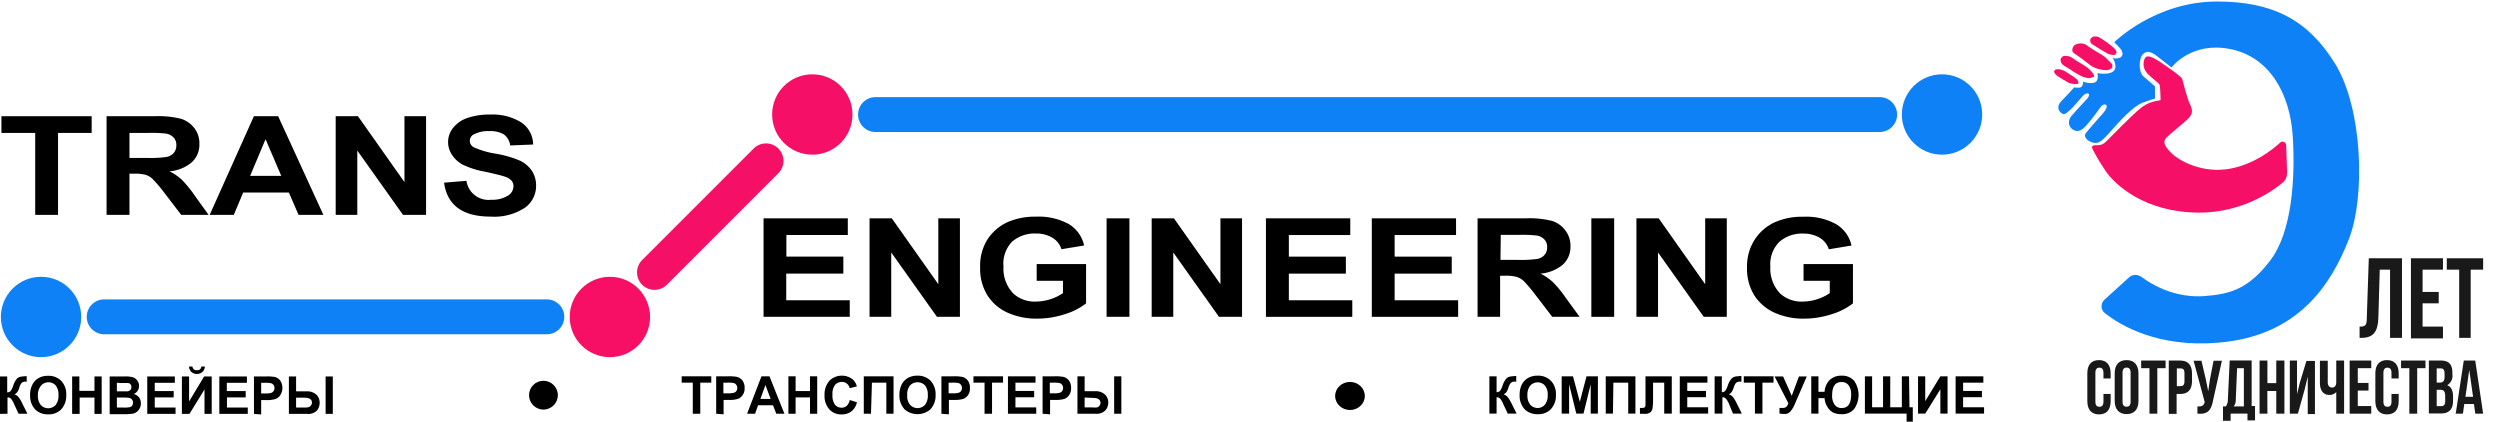 <?xml version="1.0" encoding="UTF-8" standalone="no"?>
<svg
   viewBox="0 0 347.19 58.57"
   version="1.1"
   id="svg1208"
   sodipodi:docname="logo.svg"
   inkscape:version="1.3.2 (091e20e, 2023-11-25, custom)"
   xmlns:inkscape="http://www.inkscape.org/namespaces/inkscape"
   xmlns:sodipodi="http://sodipodi.sourceforge.net/DTD/sodipodi-0.dtd"
   xmlns="http://www.w3.org/2000/svg"
   xmlns:svg="http://www.w3.org/2000/svg">
  <sodipodi:namedview
     id="namedview1210"
     pagecolor="#ffffff"
     bordercolor="#000000"
     borderopacity="0.25"
     inkscape:showpageshadow="2"
     inkscape:pageopacity="0.0"
     inkscape:pagecheckerboard="0"
     inkscape:deskcolor="#d1d1d1"
     showgrid="false"
     inkscape:zoom="2.3056539"
     inkscape:cx="122.30804"
     inkscape:cy="30.577009"
     inkscape:window-width="1920"
     inkscape:window-height="1111"
     inkscape:window-x="-9"
     inkscape:window-y="-9"
     inkscape:window-maximized="1"
     inkscape:current-layer="g106" />
  <defs
     id="defs4">
    <style
       id="style2">.cls-1{isolation:isolate;}.cls-2{fill:#0f81f6;}.cls-3{fill:#f60f65;fill-opacity:1;}.cls-4,.cls-5{fill:#f60f66;}.cls-5{stroke:#f60f66;}.cls-5,.cls-6,.cls-7{stroke-linecap:round;}.cls-5,.cls-7{stroke-width:4.85px;}.cls-6,.cls-7{stroke:#0f81f6;stroke-linejoin:round;}.cls-6{stroke-width:4.85px;}.cls-8{fill:#191919;}.cls-9{fill:#f20c18;}.cls-10,.cls-11,.cls-9{fill-rule:evenodd;}.cls-10{fill:#181714;opacity:0.2;}.cls-11,.cls-45{fill:#fff;}.cls-12{fill:#ff3948;}.cls-13{fill:#dd1d35;opacity:0.6;}.cls-14{fill:#333;}.cls-15{fill:#4d4d4d;}.cls-16{fill:#1a1a1a;}.cls-17,.cls-18{fill:#f97585;}.cls-17,.cls-21,.cls-25,.cls-29,.cls-33,.cls-39,.cls-40,.cls-42,.cls-44,.cls-46,.cls-49,.cls-54{opacity:0.5;}.cls-19{fill:#ffb24d;}.cls-20{fill:#e59b42;}.cls-21,.cls-22{fill:#ffc278;}.cls-23{fill:#c44dc4;}.cls-24{fill:#aa3ead;}.cls-25,.cls-26{fill:#e37ce8;}.cls-27{fill:#8bc53f;}.cls-28{fill:#83b533;}.cls-29,.cls-30{fill:#b5dd76;}.cls-31{fill:#3db7e2;}.cls-32{fill:#2ca5c6;}.cls-33,.cls-34{fill:#6bdbf9;}.cls-35,.cls-36,.cls-37{fill:#461611;}.cls-36,.cls-41,.cls-42,.cls-44,.cls-49,.cls-50,.cls-55{mix-blend-mode:screen;}.cls-37,.cls-51{opacity:0.4;}.cls-37,.cls-39,.cls-43,.cls-51,.cls-54{mix-blend-mode:multiply;}.cls-38,.cls-39,.cls-41,.cls-42{fill:#6b9e29;}.cls-43{opacity:0.3;}.cls-46{fill:#f0b7b0;}.cls-47,.cls-51{fill:#006613;}.cls-48,.cls-49,.cls-54,.cls-55{fill:#ffac00;}.cls-50{opacity:0.9;}.cls-52{fill:#d70b11;}.cls-53{fill:#009cbe;}</style>
  </defs>
  <g
     class="cls-1"
     id="g1206">
    <g
       id="svg48">
      <circle
         id="circle2"
         class="cls-2"
         cx="5.7"
         cy="44.02"
         r="5.58" />
      <circle
         id="circle4"
         class="cls-3"
         cx="84.7"
         cy="44.02"
         r="5.58" />
      <circle
         id="circle6"
         class="cls-4"
         cx="112.81"
         cy="15.9"
         r="5.58" />
      <circle
         id="circle6-9"
         class="cls-2"
         cx="269.7"
         cy="15.9"
         r="5.58" />
      <path
         id="path12"
         class="cls-5"
         d="M106.26,22.34,90.77,37.83"
         transform="translate(0.12)" />
      <g
         id="text16"
         class="cls-1">
        <g
           class="cls-1"
           id="g21">
          <path
             d="M4.77,29.84V18.46H.08V16.14H12.61v2.32H7.94V29.84Z"
             transform="translate(0.12)"
             id="path11" />
          <path
             d="M14.68,29.84V16.14h6.7a12.73,12.73,0,0,1,3.68.37,3.75,3.75,0,0,1,1.81,1.28,3.43,3.43,0,0,1,.7,2.18,3.33,3.33,0,0,1-1.08,2.59,5.44,5.44,0,0,1-3.07,1.23,7.45,7.45,0,0,1,1.69,1.15,16.52,16.52,0,0,1,1.82,2.23l1.92,2.67h-3.8l-2.3-3a20.26,20.26,0,0,0-1.69-2,2.53,2.53,0,0,0-.95-.56,5.57,5.57,0,0,0-1.6-.16h-.65v5.72Zm3.18-7.91h2.36A16.68,16.68,0,0,0,23,21.8a1.78,1.78,0,0,0,1-.55,1.6,1.6,0,0,0,.37-1.09,1.49,1.49,0,0,0-.37-1.05,1.92,1.92,0,0,0-1-.55,17.57,17.57,0,0,0-2.58-.1H17.86Z"
             transform="translate(0.12)"
             id="path13" />
          <path
             d="M44.79,29.84H41.34L40,26.74H33.65l-1.3,3.1H29l6.14-13.7h3.37Zm-5.85-5.42-2.18-5.09-2.14,5.09Z"
             transform="translate(0.12)"
             id="path15" />
          <path
             d="M46.5,29.84V16.14h3.09l6.46,9.15V16.14h3v13.7h-3.2l-6.35-8.93v8.93Z"
             transform="translate(0.12)"
             id="path17" />
          <path
             d="M61.55,25.37l3.11-.26a3.09,3.09,0,0,0,3.44,2.63,4.12,4.12,0,0,0,2.27-.54,1.56,1.56,0,0,0,.82-1.33,1.14,1.14,0,0,0-.28-.79,2.14,2.14,0,0,0-.88-.54c-.4-.14-1.35-.38-2.86-.71a11.84,11.84,0,0,1-3-.95,4.08,4.08,0,0,1-1.5-1.35,3.21,3.21,0,0,1-.56-1.8,3.12,3.12,0,0,1,.72-2,4.33,4.33,0,0,1,2-1.36,9.32,9.32,0,0,1,3.11-.46A7.55,7.55,0,0,1,72.27,17a3.73,3.73,0,0,1,1.65,3.07l-3.19.13a2.23,2.23,0,0,0-.9-1.55,3.72,3.72,0,0,0-2-.44,4.08,4.08,0,0,0-2,.39,1,1,0,0,0-.06,1.89,11.44,11.44,0,0,0,2.89.84,15,15,0,0,1,3.47,1,4.21,4.21,0,0,1,1.63,1.41,3.75,3.75,0,0,1,.57,2.1,3.71,3.71,0,0,1-1.54,3A7.78,7.78,0,0,1,68,30.08Q62.21,30.08,61.55,25.37Z"
             transform="translate(0.12)"
             id="path19" />
        </g>
      </g>
      <g
         id="text20"
         class="cls-1">
        <g
           class="cls-1"
           id="g46">
          <path
             d="M105.92,44V30.32h11.7v2.32h-8.53v3H117V38h-7.93V41.7h8.82V44Z"
             transform="translate(0.12)"
             id="path24" />
          <path
             d="M120.64,44V30.32h3.09l6.46,9.15V30.32h3V44H130l-6.35-8.94V44Z"
             transform="translate(0.12)"
             id="path26" />
          <path
             d="M143.85,39V36.67h6.86v5.46a8.93,8.93,0,0,1-2.94,1.5,12.36,12.36,0,0,1-3.82.62,9.74,9.74,0,0,1-4.12-.82A6.44,6.44,0,0,1,137,41a7,7,0,0,1-1-3.84A6.84,6.84,0,0,1,137,33.28a6.6,6.6,0,0,1,2.74-2.4,9.42,9.42,0,0,1,4-.79,8.75,8.75,0,0,1,4.52,1,4.64,4.64,0,0,1,2.18,3l-3.15.52a2.84,2.84,0,0,0-1.3-1.62,4.37,4.37,0,0,0-2.25-.56,4.77,4.77,0,0,0-3.3,1.13A4.36,4.36,0,0,0,139.24,37a5,5,0,0,0,1.37,3.77,4.4,4.4,0,0,0,3.16,1.11,6.81,6.81,0,0,0,1.94-.31,6.9,6.9,0,0,0,1.79-.86V39Z"
             transform="translate(0.12)"
             id="path28" />
          <path
             d="M153.56,44V30.32h3.17V44Z"
             transform="translate(0.12)"
             id="path30" />
          <path
             d="M159.82,44V30.32h3.09l6.46,9.15V30.32h3V44h-3.2l-6.35-8.94V44Z"
             transform="translate(0.12)"
             id="path32" />
          <path
             d="M175.69,44V30.32H187.4v2.32h-8.53v3h7.92V38h-7.92V41.7h8.81V44Z"
             transform="translate(0.12)"
             id="path34" />
          <path
             d="M190.39,44V30.32h11.7v2.32h-8.53v3h7.93V38h-7.93V41.7h8.82V44Z"
             transform="translate(0.12)"
             id="path36" />
          <path
             d="M205.08,44V30.32h6.71a12.7,12.7,0,0,1,3.67.37A3.71,3.71,0,0,1,217.27,32a3.46,3.46,0,0,1,.71,2.18,3.34,3.34,0,0,1-1.08,2.59A5.57,5.57,0,0,1,213.82,38a7.23,7.23,0,0,1,1.69,1.15,15.1,15.1,0,0,1,1.83,2.23L219.25,44h-3.8l-2.3-3a20.64,20.64,0,0,0-1.69-2,2.59,2.59,0,0,0-1-.56,6.06,6.06,0,0,0-1.6-.15h-.65V44Zm3.18-7.91h2.36a16.68,16.68,0,0,0,2.75-.13,1.77,1.77,0,0,0,1-.55,1.55,1.55,0,0,0,.37-1.09,1.45,1.45,0,0,0-.37-1.05,1.88,1.88,0,0,0-1-.55,17.38,17.38,0,0,0-2.58-.1h-2.49Z"
             transform="translate(0.12)"
             id="path38" />
          <path
             d="M220.88,44V30.32h3.17V44Z"
             transform="translate(0.12)"
             id="path40" />
          <path
             d="M227.14,44V30.32h3.09l6.46,9.15V30.32h3V44h-3.2l-6.35-8.94V44Z"
             transform="translate(0.12)"
             id="path42" />
          <path
             d="M250.35,39V36.67h6.86v5.46a8.93,8.93,0,0,1-2.94,1.5,12.36,12.36,0,0,1-3.82.62,9.71,9.71,0,0,1-4.12-.82A6.52,6.52,0,0,1,243.5,41a7,7,0,0,1-1-3.84,6.84,6.84,0,0,1,1.06-3.87,6.6,6.6,0,0,1,2.74-2.4,9.38,9.38,0,0,1,4-.79,8.7,8.7,0,0,1,4.52,1,4.62,4.62,0,0,1,2.19,3l-3.15.52a2.88,2.88,0,0,0-1.3-1.62,4.38,4.38,0,0,0-2.26-.56A4.76,4.76,0,0,0,247,33.58,4.36,4.36,0,0,0,245.74,37a5,5,0,0,0,1.37,3.77,4.38,4.38,0,0,0,3.16,1.11,6.69,6.69,0,0,0,1.93-.31,6.6,6.6,0,0,0,1.79-.86V39Z"
             transform="translate(0.12)"
             id="path44" />
        </g>
      </g>
      <g
         id="text24"
         class="cls-1">
        <g
           class="cls-1"
           id="g67">
          <path
             d="M-.12,57.48v-5.2h1v2.21a.68.68,0,0,0,.49-.19,3.27,3.27,0,0,0,.35-.76,2.94,2.94,0,0,1,.45-.88,1,1,0,0,1,.51-.33,6,6,0,0,1,.91-.09V53H3.49a.81.81,0,0,0-.6.17,1.83,1.83,0,0,0-.32.65,2.47,2.47,0,0,1-.29.64,1.27,1.27,0,0,1-.38.32,1.1,1.1,0,0,1,.56.38,4.29,4.29,0,0,1,.52.88l.71,1.42H2.46l-.62-1.34a3,3,0,0,0-.41-.72.61.61,0,0,0-.51-.21v2.27Z"
             transform="translate(0.12)"
             id="path49" />
          <path
             d="M4.06,54.91a3,3,0,0,1,.34-1.53,2.14,2.14,0,0,1,.87-.89,2.63,2.63,0,0,1,1.3-.3,2.44,2.44,0,0,1,1.81.7,2.68,2.68,0,0,1,.7,2,2.76,2.76,0,0,1-.74,2,2.39,2.39,0,0,1-1.76.65,2.47,2.47,0,0,1-1.78-.64A2.74,2.74,0,0,1,4.06,54.91Zm1.08,0a2,2,0,0,0,.41,1.34,1.4,1.4,0,0,0,2.05,0A2,2,0,0,0,8,54.86a2,2,0,0,0-.39-1.34,1.32,1.32,0,0,0-1-.43,1.34,1.34,0,0,0-1,.43A2,2,0,0,0,5.14,54.88Z"
             transform="translate(0.12)"
             id="path51" />
          <path
             d="M9.9,57.48v-5.2h1v2H13v-2h1v5.2H13V55.21H10.94v2.27Z"
             transform="translate(0.12)"
             id="path53" />
          <path
             d="M15.11,52.28h2.07a3.65,3.65,0,0,1,1.19.13,1.15,1.15,0,0,1,.58.45,1.18,1.18,0,0,1,.24.73,1.23,1.23,0,0,1-.2.68,1.28,1.28,0,0,1-.53.45,1.35,1.35,0,0,1,.72.46,1.25,1.25,0,0,1,.26.79,1.44,1.44,0,0,1-.33,1,1.36,1.36,0,0,1-.78.48,8.62,8.62,0,0,1-1.46.07H15.11Zm1,.87v1.2h.69c.41,0,.67,0,.76,0a.69.69,0,0,0,.42-.19.54.54,0,0,0,.15-.41.57.57,0,0,0-.12-.37.47.47,0,0,0-.3-.18,9,9,0,0,0-1,0Zm0,2.06V56.6h1a3.39,3.39,0,0,0,.82-.06.52.52,0,0,0,.3-.21.66.66,0,0,0,.12-.41.64.64,0,0,0-.13-.42.68.68,0,0,0-.35-.23,4.09,4.09,0,0,0-.89-.06Z"
             transform="translate(0.12)"
             id="path55" />
          <path
             d="M20.33,57.48v-5.2h3.83v.88H21.37v1.15H24v.88H21.37V56.6h2.89v.88Z"
             transform="translate(0.12)"
             id="path57" />
          <path
             d="M25.14,57.48v-5.2h1v3.47l2.09-3.47h1.05v5.2h-1V54.09l-2.09,3.39Zm2.7-6.58h.49a1.05,1.05,0,0,1-.35.76,1.08,1.08,0,0,1-.75.27,1.12,1.12,0,0,1-.76-.27,1.08,1.08,0,0,1-.34-.76h.48a.54.54,0,0,0,.62.51A.53.53,0,0,0,27.84,50.9Z"
             transform="translate(0.12)"
             id="path59" />
          <path
             d="M30.34,57.48v-5.2h3.83v.88H31.38v1.15H34v.88h-2.6V56.6h2.89v.88Z"
             transform="translate(0.12)"
             id="path61" />
          <path
             d="M35.15,57.48v-5.2h1.68a6.24,6.24,0,0,1,1.22.07,1.38,1.38,0,0,1,.76.52,1.86,1.86,0,0,1,0,2,1.36,1.36,0,0,1-.64.53,3.78,3.78,0,0,1-1.33.16h-.69v2Zm1-4.32v1.48h.58a2.78,2.78,0,0,0,.79-.07A.69.69,0,0,0,38,53.9a.7.7,0,0,0-.14-.44.67.67,0,0,0-.34-.24,3.82,3.82,0,0,0-.86-.06Z"
             transform="translate(0.12)"
             id="path63" />
          <path
             d="M40,57.48v-5.2h1v2.07h1.48a1.84,1.84,0,0,1,1.31.44,1.47,1.47,0,0,1,.48,1.15A1.64,1.64,0,0,1,43.91,57a1.7,1.7,0,0,1-1.39.48Zm1-2.25V56.6h1.1a2.92,2.92,0,0,0,.62-.05.61.61,0,0,0,.33-.22.63.63,0,0,0,.15-.41c0-.46-.35-.69-1.06-.69Zm4.1,2.25v-5.2h1v5.2Z"
             transform="translate(0.12)"
             id="path65" />
        </g>
      </g>
      <g
         id="text28"
         class="cls-1">
        <g
           class="cls-1"
           id="g96">
          <path
             d="M206.72,57.44V52.26h1v2.21a.72.72,0,0,0,.49-.2,2.73,2.73,0,0,0,.35-.76,3,3,0,0,1,.46-.87,1,1,0,0,1,.51-.33,5.89,5.89,0,0,1,.92-.09V53h-.15a.81.81,0,0,0-.6.17,1.81,1.81,0,0,0-.33.65,2.43,2.43,0,0,1-.28.63,1.33,1.33,0,0,1-.39.32,1.18,1.18,0,0,1,.57.38,4.65,4.65,0,0,1,.52.87l.71,1.42h-1.23l-.63-1.34a3.15,3.15,0,0,0-.4-.71.68.68,0,0,0-.52-.22v2.27Z"
             transform="translate(0.12)"
             id="path70" />
          <path
             d="M210.92,54.88a3.11,3.11,0,0,1,.33-1.52,2.22,2.22,0,0,1,.88-.89,2.64,2.64,0,0,1,1.31-.3,2.46,2.46,0,0,1,1.81.7,2.65,2.65,0,0,1,.71,2,2.7,2.7,0,0,1-.75,2,2.39,2.39,0,0,1-1.77.65,2.47,2.47,0,0,1-1.78-.64A2.72,2.72,0,0,1,210.92,54.88Zm1.08,0a2,2,0,0,0,.41,1.34,1.38,1.38,0,0,0,1,.44,1.31,1.31,0,0,0,1-.44,2,2,0,0,0,.41-1.36,1.92,1.92,0,0,0-.4-1.33,1.34,1.34,0,0,0-1-.43,1.36,1.36,0,0,0-1,.43A1.93,1.93,0,0,0,212,54.85Z"
             transform="translate(0.12)"
             id="path72" />
          <path
             d="M216.76,57.44V52.26h1.57l.95,3.54.93-3.54h1.58v5.18h-1V53.36l-1,4.08h-1l-1-4.08v4.08Z"
             transform="translate(0.12)"
             id="path74" />
          <path
             d="M223.88,57.44h-1V52.26H227v5.18h-1v-4.3h-2.06Z"
             transform="translate(0.12)"
             id="path76" />
          <path
             d="M231,57.44v-4.3h-1.55v2.21a9.84,9.84,0,0,1-.06,1.28,1,1,0,0,1-.31.63,1.2,1.2,0,0,1-.79.21l-.66,0v-.82h.23a.74.74,0,0,0,.44-.09c.07-.06.1-.21.1-.44V52.26h3.65v5.18Z"
             transform="translate(0.12)"
             id="path78" />
          <path
             d="M233.16,57.44V52.26H237v.88h-2.8v1.15h2.6v.87h-2.6v1.4h2.9v.88Z"
             transform="translate(0.12)"
             id="path80" />
          <path
             d="M238,57.44V52.26h1v2.21a.69.69,0,0,0,.48-.2,3,3,0,0,0,.36-.76,2.76,2.76,0,0,1,.46-.87,1,1,0,0,1,.5-.33,6.19,6.19,0,0,1,.92-.09V53h-.14a.85.85,0,0,0-.61.17,2,2,0,0,0-.32.65,2.36,2.36,0,0,1-.29.63,1.27,1.27,0,0,1-.38.32,1.18,1.18,0,0,1,.57.38,4.65,4.65,0,0,1,.52.87l.71,1.42h-1.23L240,56.1a3.09,3.09,0,0,0-.41-.71.64.64,0,0,0-.51-.22v2.27Z"
             transform="translate(0.12)"
             id="path82" />
          <path
             d="M243.6,57.44v-4.3h-1.55v-.88h4.13v.88h-1.54v4.3Z"
             transform="translate(0.12)"
             id="path84" />
          <path
             d="M248.24,56l-1.91-3.72h1.18l1.2,2.69,1-2.69h1.09L249.1,56.2a3.54,3.54,0,0,1-.63,1,1,1,0,0,1-.73.29,4.07,4.07,0,0,1-.73-.06v-.78l.4,0a.81.81,0,0,0,.53-.13A1.32,1.32,0,0,0,248.24,56Z"
             transform="translate(0.12)"
             id="path86" />
          <path
             d="M252.42,55.29v2.15h-1V52.26h1v2.15h.85a2.54,2.54,0,0,1,.73-1.66,2.34,2.34,0,0,1,1.64-.58,2.21,2.21,0,0,1,1.73.71,3.42,3.42,0,0,1,0,3.93,2.18,2.18,0,0,1-1.71.71,2.88,2.88,0,0,1-1.12-.19,2,2,0,0,1-.83-.75,2.55,2.55,0,0,1-.44-1.29Zm3.17-2.23c-.85,0-1.27.62-1.27,1.85a2.06,2.06,0,0,0,.35,1.29,1.11,1.11,0,0,0,1,.46q1.29,0,1.29-1.86a2.09,2.09,0,0,0-.35-1.29A1.15,1.15,0,0,0,255.59,53.06Z"
             transform="translate(0.12)"
             id="path88" />
          <path
             d="M265.06,56.56h.46v2h-.86V57.44h-5.79V52.26h1v4.3h1.52v-4.3h1v4.3H264v-4.3h1Z"
             transform="translate(0.12)"
             id="path90" />
          <path
             d="M266.25,57.44V52.26h1v3.45l2.1-3.45h1v5.18h-1V54.06l-2.1,3.38Z"
             transform="translate(0.12)"
             id="path92" />
          <path
             d="M271.47,57.44V52.26h3.85v.88h-2.81v1.15h2.61v.87h-2.61v1.4h2.91v.88Z"
             transform="translate(0.12)"
             id="path94" />
        </g>
      </g>
      <ellipse
         id="ellipse30"
         cx="187.48"
         cy="54.99"
         rx="2.06"
         ry="1.95" />
      <circle
         id="ellipse32"
         cx="75.47"
         cy="54.88"
         r="2" />
      <g
         id="text36"
         class="cls-1">
        <g
           class="cls-1"
           id="g125">
          <path
             d="M96.09,57.46V53.14H94.55v-.88h4.11v.88H97.13v4.32Z"
             transform="translate(0.12)"
             id="path101" />
          <path
             d="M99.34,57.46v-5.2H101a6,6,0,0,1,1.23.08,1.4,1.4,0,0,1,.76.51,1.62,1.62,0,0,1,.3,1,1.66,1.66,0,0,1-.26,1,1.47,1.47,0,0,1-.65.54,4.06,4.06,0,0,1-1.33.15h-.68v2Zm1-4.32v1.48H101a2.73,2.73,0,0,0,.79-.07.65.65,0,0,0,.35-.24.69.69,0,0,0,.13-.43.7.7,0,0,0-.14-.44.63.63,0,0,0-.34-.24,3.76,3.76,0,0,0-.86-.06Z"
             transform="translate(0.12)"
             id="path103" />
          <path
             d="M108.82,57.46h-1.13l-.46-1.18h-2.07l-.42,1.18h-1.11l2-5.2h1.11ZM106.9,55.4l-.72-1.93-.7,1.93Z"
             transform="translate(0.12)"
             id="path105" />
          <path
             d="M109.37,57.46v-5.2h1v2.05h2V52.26h1v5.2h-1V55.19h-2v2.27Z"
             transform="translate(0.12)"
             id="path107" />
          <path
             d="M117.89,55.55l1,.32a2.26,2.26,0,0,1-.79,1.28,2.2,2.2,0,0,1-1.35.4,2.18,2.18,0,0,1-1.64-.64,2.76,2.76,0,0,1-.72-2,2.87,2.87,0,0,1,.72-2.08,2.47,2.47,0,0,1,3.16-.17,2,2,0,0,1,.61,1l-1,.25a1.09,1.09,0,0,0-1.09-.87,1.23,1.23,0,0,0-.94.41,2.07,2.07,0,0,0-.36,1.36,2.21,2.21,0,0,0,.35,1.4,1.19,1.19,0,0,0,.92.41,1.05,1.05,0,0,0,.71-.26A1.53,1.53,0,0,0,117.89,55.55Z"
             transform="translate(0.12)"
             id="path109" />
          <path
             d="M120.84,57.46h-1v-5.2h4.13v5.2h-1V53.14h-2Z"
             transform="translate(0.12)"
             id="path111" />
          <path
             d="M124.79,54.89a3.15,3.15,0,0,1,.33-1.53,2.22,2.22,0,0,1,.88-.89,2.6,2.6,0,0,1,1.3-.3,2.48,2.48,0,0,1,1.81.7,2.72,2.72,0,0,1,.7,2,2.76,2.76,0,0,1-.74,2,2.75,2.75,0,0,1-3.54,0A2.73,2.73,0,0,1,124.79,54.89Zm1.08,0a1.87,1.87,0,0,0,.41,1.34,1.4,1.4,0,0,0,2.05,0,2,2,0,0,0,.4-1.37,2,2,0,0,0-.39-1.34,1.45,1.45,0,0,0-2.07,0A1.93,1.93,0,0,0,125.87,54.86Z"
             transform="translate(0.12)"
             id="path113" />
          <path
             d="M130.62,57.46v-5.2h1.68a6.09,6.09,0,0,1,1.23.08,1.4,1.4,0,0,1,.76.51,1.68,1.68,0,0,1,.29,1,1.66,1.66,0,0,1-.25,1,1.53,1.53,0,0,1-.65.54,4.1,4.1,0,0,1-1.33.15h-.69v2Zm1-4.32v1.48h.58a2.78,2.78,0,0,0,.79-.07.65.65,0,0,0,.35-.24.75.75,0,0,0,.13-.43.7.7,0,0,0-.14-.44.63.63,0,0,0-.34-.24,3.76,3.76,0,0,0-.86-.06Z"
             transform="translate(0.12)"
             id="path115" />
          <path
             d="M136.61,57.46V53.14h-1.54v-.88h4.11v.88h-1.53v4.32Z"
             transform="translate(0.12)"
             id="path117" />
          <path
             d="M139.86,57.46v-5.2h3.83v.88H140.9v1.15h2.6v.88h-2.6v1.41h2.89v.88Z"
             transform="translate(0.12)"
             id="path119" />
          <path
             d="M144.67,57.46v-5.2h1.68a6,6,0,0,1,1.22.08,1.36,1.36,0,0,1,.76.51,1.62,1.62,0,0,1,.3,1,1.66,1.66,0,0,1-.26,1,1.45,1.45,0,0,1-.64.54,4.17,4.17,0,0,1-1.34.15h-.68v2Zm1-4.32v1.48h.58a2.78,2.78,0,0,0,.79-.07.63.63,0,0,0,.34-.24.69.69,0,0,0,.14-.43.7.7,0,0,0-.14-.44.67.67,0,0,0-.34-.24,3.82,3.82,0,0,0-.86-.06Z"
             transform="translate(0.12)"
             id="path121" />
          <path
             d="M149.51,57.46v-5.2h1v2.07H152a1.89,1.89,0,0,1,1.31.44,1.47,1.47,0,0,1,.48,1.15,1.62,1.62,0,0,1-.39,1.06,1.7,1.7,0,0,1-1.39.48Zm1-2.25v1.37h1.1a2.42,2.42,0,0,0,.62,0,.56.56,0,0,0,.33-.22.63.63,0,0,0,.15-.41c0-.46-.36-.69-1.06-.69Zm4.1,2.25v-5.2h1v5.2Z"
             transform="translate(0.12)"
             id="path123" />
        </g>
      </g>
      <path
         id="path5653"
         class="cls-6"
         d="M121.47,15.91H260.92"
         transform="translate(0.12)" />
      <path
         id="path5769"
         class="cls-7"
         d="M14.35,44H75.82"
         transform="translate(0.12)" />
      <g
         id="g106">
        <g
           id="g59"
           class="cls-1">
          <path
             id="path130"
             class="cls-8"
             d="M327.57,45.36c.75,0,1-.12,1-1.15l.28-8.34h4.61V46.92H331.8V37.45h-1.43l-.19,6.67c-.06,2-.74,2.8-2.36,2.8h-.25Z"
             transform="translate(0.12)" />
          <path
             id="path132"
             class="cls-8"
             d="M336.32,40.54h2.24v1.59h-2.24v3.23h2.83V47H334.7V35.87h4.45v1.58h-2.83Z"
             transform="translate(0.12)" />
          <path
             id="path134"
             class="cls-8"
             d="M339.68,35.87h5.05v1.58H343v9.47H341.4V37.45h-1.72Z"
             transform="translate(0.12)" />
        </g>
        <g
           id="g89"
           class="cls-1">
          <path
             id="path137"
             class="cls-8"
             d="M293,54.71v1c0,1.19-.56,1.84-1.62,1.84s-1.62-.68-1.62-1.84V51.84c0-1.18.56-1.83,1.62-1.83s1.62.68,1.62,1.83v.72h-1v-.78c0-.53-.22-.72-.56-.72s-.56.19-.56.72v4c0,.53.22.71.56.71s.56-.18.56-.71V54.71Z"
             transform="translate(0.12)" />
          <path
             id="path139"
             class="cls-8"
             d="M293.56,51.84c0-1.18.59-1.83,1.65-1.83s1.65.68,1.65,1.83v3.83c0,1.19-.59,1.84-1.65,1.84s-1.65-.68-1.65-1.84Zm1.09,3.93c0,.53.22.71.56.71s.56-.18.56-.71v-4c0-.53-.22-.72-.56-.72s-.56.19-.56.72Z"
             transform="translate(0.12)" />
          <path
             id="path141"
             class="cls-8"
             d="M297.27,50.07h3.36v1.06h-1.15v6.32h-1.09V51.13h-1.15V50.07Z"
             transform="translate(0.12)" />
          <path
             id="path67"
             class="cls-8"
             d="M304.3,51.9v1c0,1.18-.52,1.81-1.61,1.81h-.53v2.77h-1.09V50.07h1.58C303.78,50.07,304.3,50.72,304.3,51.9Zm-2.11-.77v2.49h.53c.34,0,.53-.16.53-.69V51.84c0-.53-.19-.68-.53-.68h-.53Z"
             transform="translate(0.12)" />
          <path
             id="path69"
             class="cls-8"
             d="M307.23,55.58c-.25,1.34-.68,2-2.18,1.87v-1c.56,0,.87-.06,1-.59v-.06l-1.53-5.7h1.09l.59,2.52.35,1.71.25-1.71.49-2.52h1.16Z"
             transform="translate(0.12)" />
          <path
             id="path71"
             class="cls-8"
             d="M312,58.44v-1h-2.34v1H308.6v-2H309a1.67,1.67,0,0,0,.28-1l.25-5.38h3.05v6.32h.47v2H312Zm-1.62-3c0,.57-.13.81-.31,1h1.43V51.13h-.94Z"
             transform="translate(0.12)" />
          <path
             id="path73"
             class="cls-8"
             d="M314.77,57.45h-1.09V50.07h1.09v3.14H316V50.07h1.13v7.38H316V54.3h-1.24Z"
             transform="translate(0.12)" />
          <path
             id="path75"
             class="cls-8"
             d="M319,57.45h-1.12V50.07h1v4.67l.4-1.62.91-3h1.18v7.38h-1v-5.2l-.43,1.8Z"
             transform="translate(0.12)" />
          <path
             id="path77"
             class="cls-8"
             d="M325.42,50.07v7.38h-1.09v-3a1.27,1.27,0,0,1-.94.4c-.9,0-1.33-.68-1.33-1.68V50.1h1.09v3c0,.5.28.72.62.72s.56-.25.56-.75v-3Z"
             transform="translate(0.12)" />
          <path
             id="path79"
             class="cls-8"
             d="M327.32,53.18h1.49v1.06h-1.49v2.15h1.87v1.06h-3V50.07h3v1.06h-1.87Z"
             transform="translate(0.12)" />
          <path
             id="path81"
             class="cls-8"
             d="M333,54.71v1c0,1.19-.56,1.84-1.62,1.84s-1.62-.68-1.62-1.84V51.84c0-1.18.56-1.83,1.62-1.83s1.62.68,1.62,1.83v.72h-1v-.78c0-.53-.22-.72-.56-.72s-.56.19-.56.72v4c0,.53.22.71.56.71s.56-.18.56-.71V54.71Z"
             transform="translate(0.12)" />
          <path
             id="path83"
             class="cls-8"
             d="M333.36,50.07h3.36v1.06h-1.15v6.32h-1.09V51.13h-1.15V50.07Z"
             transform="translate(0.12)" />
          <path
             id="path85"
             class="cls-8"
             d="M340.46,51.78V52a1.48,1.48,0,0,1-.72,1.49c.6.25.81.81.81,1.59v.59c0,1.16-.56,1.75-1.65,1.75h-1.71V50.07h1.65C340,50.07,340.46,50.63,340.46,51.78Zm-2.18-.65v2h.44c.4,0,.65-.19.65-.78V51.9c0-.52-.15-.74-.56-.74h-.53Zm0,3v2.27h.62c.38,0,.56-.19.56-.72v-.65c0-.69-.21-.9-.71-.9Z"
             transform="translate(0.12)" />
          <path
             id="path87"
             class="cls-8"
             d="M344.73,57.45h-1.09l-.19-1.34h-1.34l-.19,1.34h-1l1.12-7.38h1.59Zm-2.46-2.34h1.06l-.53-3.73Z"
             transform="translate(0.12)" />
        </g>
        <path
           id="path42_2_"
           class="st5"
           d="m 293.787,7.592 c -0.083,0 -0.206,0.041 -0.33,0.041 -0.124,0 -0.289,-0.041 -0.454,-0.082 -0.124,-0.041 -0.289,-0.082 -0.412,-0.165 -0.124,-0.082 -0.247,-0.165 -0.412,-0.247 -0.165,-0.082 -0.33,-0.206 -0.495,-0.289 -0.371,-0.247 -0.742,-0.454 -1.113,-0.701 -0.124,-0.082 -0.206,-0.165 -0.247,-0.247 -0.041,-0.124 -0.041,-0.247 -0.041,-0.371 0,-0.124 0.083,-0.206 0.165,-0.289 0.083,-0.082 0.206,-0.165 0.33,-0.165 0.165,-0.041 0.33,0 0.454,0 0.165,0.041 0.289,0.082 0.66,0.33 0.454,0.289 0.907,0.619 1.32,0.948 0.371,0.289 0.454,0.412 0.536,0.495 0.083,0.124 0.124,0.206 0.165,0.289 0.041,0.082 0.041,0.165 0,0.206 -0.041,0.082 -0.082,0.124 -0.124,0.165 0.041,0.041 0.041,0.041 0,0.082 z m -0.866,2.062 c -0.041,0.041 -0.165,0.082 -0.371,0.082 -0.165,0 -0.412,0 -0.619,-0.041 -0.206,-0.041 -0.412,-0.082 -0.577,-0.124 -0.165,-0.041 -0.33,-0.124 -0.536,-0.206 -0.165,-0.082 -0.33,-0.165 -0.495,-0.289 C 290.158,8.953 289.993,8.829 289.786,8.664 289.58,8.499 289.292,8.293 289.085,8.128 288.838,7.963 288.673,7.839 288.508,7.715 c -0.165,-0.124 -0.371,-0.247 -0.495,-0.33 -0.124,-0.124 -0.206,-0.206 -0.206,-0.33 -0.041,-0.124 0,-0.247 0.041,-0.412 0.041,-0.124 0.124,-0.247 0.206,-0.33 0.083,-0.082 0.247,-0.165 0.371,-0.206 0.165,-0.041 0.371,-0.082 0.536,-0.082 0.165,0 0.371,0.041 0.495,0.082 0.165,0.041 0.289,0.124 0.495,0.289 0.206,0.124 0.454,0.33 0.742,0.495 0.289,0.165 0.536,0.33 0.825,0.495 0.247,0.165 0.495,0.289 0.66,0.412 0.124,0.082 0.247,0.206 0.371,0.33 0.124,0.124 0.206,0.206 0.33,0.33 0.124,0.124 0.206,0.206 0.289,0.289 0.083,0.082 0.124,0.124 0.165,0.206 0.041,0.124 0.041,0.247 0,0.371 -0.041,0.124 -0.124,0.206 -0.206,0.247 -0.124,0.041 -0.124,0.041 -0.206,0.082 z m -2.309,1.072 c -0.083,0.041 -0.206,0.082 -0.371,0.124 -0.165,0 -0.371,0 -0.619,-0.082 -0.247,-0.041 -0.495,-0.165 -0.742,-0.289 -0.247,-0.124 -0.536,-0.289 -0.742,-0.412 -0.247,-0.165 -0.412,-0.289 -0.619,-0.412 -0.206,-0.124 -0.371,-0.247 -0.536,-0.33 -0.206,-0.124 -0.371,-0.206 -0.495,-0.33 -0.124,-0.082 -0.206,-0.206 -0.247,-0.33 -0.041,-0.124 -0.083,-0.247 -0.083,-0.33 0,-0.124 0.041,-0.206 0.124,-0.33 0.083,-0.082 0.165,-0.165 0.247,-0.206 0.083,-0.041 0.206,-0.041 0.371,-0.041 0.165,0 0.33,0.041 0.495,0.082 0.165,0.041 0.33,0.165 0.536,0.289 0.206,0.124 0.371,0.247 0.619,0.412 l 0.742,0.454 c 0.206,0.124 0.412,0.247 0.619,0.412 0.124,0.124 0.247,0.206 0.371,0.33 0.083,0.124 0.165,0.206 0.247,0.289 0.083,0.082 0.165,0.165 0.206,0.247 0.041,0.124 0.082,0.206 0.082,0.33 0,0.082 0,0.082 -0.041,0.082 -0.083,0.041 -0.083,0.041 -0.165,0.041 z m -2.021,0.907 c -0.083,0 -0.206,0.041 -0.412,0.041 -0.165,0 -0.371,-0.041 -0.577,-0.082 -0.206,-0.041 -0.412,-0.124 -0.577,-0.247 -0.206,-0.124 -0.371,-0.247 -0.577,-0.33 -0.165,-0.124 -0.33,-0.206 -0.495,-0.33 -0.165,-0.082 -0.289,-0.165 -0.412,-0.289 -0.124,-0.082 -0.206,-0.206 -0.247,-0.33 -0.041,-0.082 -0.041,-0.206 0,-0.247 0.041,-0.082 0.124,-0.124 0.206,-0.165 0.083,-0.041 0.206,-0.041 0.33,-0.041 0.165,0 0.289,0.041 0.454,0.082 0.124,0.041 0.247,0.082 0.371,0.124 0.124,0.082 0.289,0.165 0.454,0.289 0.165,0.124 0.33,0.206 0.454,0.289 0.124,0.082 0.247,0.165 0.33,0.206 0.165,0.124 0.33,0.247 0.495,0.371 0.083,0.082 0.124,0.124 0.165,0.206 0.041,0.082 0.083,0.124 0.083,0.206 0,0.082 0,0.165 0,0.206 0,0.041 0,0.041 -0.041,0.041 z"
           style="fill:#f60f66;stroke-width:0.412" />
        <path
           d="M 316.384,10.414"
           id="path2-2"
           style="stroke-width:0.412" />
        <path
           d="M 321.704,5.177"
           id="path3-4"
           style="stroke-width:0.412" />
        <path
           d="M 316.384,10.249"
           id="path4-4"
           style="stroke-width:0.412" />
        <path
           d="M 321.704,5.342"
           id="path5-0"
           style="stroke-width:0.412" />
        <path
           class="st6"
           d="m 295.725,38.48 -3.464,3.134 c -0.577,0.536 -0.536,1.443 0.083,1.897 2.103,1.65 7.299,4.784 15.671,4.083 11.299,-0.907 15.753,-8.248 18.145,-14.269 2.392,-6.021 1.938,-18.269 -1.856,-24.455 -3.794,-6.186 -8.784,-8.66 -16.413,-8.66 -8.619,0 -14.269,5.65 -14.269,5.65 0,0 0.33,0.33 0.825,0.866 0.454,0.536 0.412,1.155 -0.124,1.32 -0.536,0.165 -0.907,0 -0.907,0 0,0 0.742,1.196 0.124,1.815 -0.619,0.619 -2.268,0.289 -2.268,0.289 0,0 0.289,1.113 -0.412,1.32 -0.701,0.206 -1.567,-0.124 -1.567,-0.124 0,0 0.041,0.784 -0.495,0.825 -0.536,0.041 -0.742,-0.041 -0.742,-0.041 0,0 -0.825,0.948 -1.732,1.856 -0.907,0.907 -0.33,1.65 0.206,1.856 0.536,0.206 2.433,-2.227 2.722,-2.516 0.66,-0.701 1.237,-0.289 0.577,0.412 -0.66,0.701 -1.567,1.691 -2.144,2.351 -0.577,0.66 -0.412,1.526 0.165,1.897 0.619,0.371 1.155,0.289 1.938,-0.619 0.825,-0.907 1.979,-2.557 1.979,-2.557 0,0 0.371,-0.454 0.701,-0.247 0.33,0.247 -0.165,0.948 -0.907,1.732 -0.701,0.784 -1.567,1.773 -1.856,2.144 -0.33,0.371 -0.124,0.99 0.784,1.32 0.907,0.33 1.443,-0.165 2.639,-1.526 1.196,-1.361 3.093,-3.464 4.413,-3.959 1.32,-0.495 1.732,-0.577 1.732,-0.577 v -1.691 c 0,0 -0.907,-0.825 -1.608,-1.402 -0.701,-0.619 -0.66,-2.516 -0.041,-3.093 0.619,-0.619 1.278,-0.247 2.309,0.577 1.031,0.825 1.65,1.278 1.65,1.278 0,0 2.681,-3.629 8.124,-2.557 5.485,1.072 8.33,6.227 8.701,12.124 0.371,5.897 -0.124,13.279 -3.093,17.197 -2.969,3.918 -5.526,4.742 -9.196,4.99 -3.299,0.247 -6.433,-0.948 -8.743,-2.681 -0.577,-0.371 -1.237,-0.33 -1.65,0.041 z"
           id="path6-2"
           style="fill:#0f81f6;stroke-width:0.412" />
        <path
           class="st5"
           d="m 317.499,20.17 0.124,3.794 c 0,0.577 -0.206,1.072 -0.66,1.443 -1.567,1.278 -5.691,4.124 -11.588,4.124 -7.629,-0.041 -11.712,-3.959 -12.949,-5.773 -1.237,-1.815 -1.856,-3.134 -1.856,-3.134 0,0 -0.206,-0.454 0.412,-0.454 0.619,0 0.949,0 1.485,-0.495 0.536,-0.495 3.753,-3.876 5.031,-4.825 1.278,-0.948 2.557,-0.825 2.557,-0.99 0,-0.165 -0.041,-1.938 -0.165,-2.144 -0.124,-0.206 -0.99,-0.825 -1.65,-1.485 -0.619,-0.701 -0.66,-1.402 -0.412,-2.062 0.247,-0.619 0.99,-0.371 2.433,0.619 1.443,0.99 2.722,1.897 2.804,2.186 0.083,0.289 0.619,2.557 1.072,3.505 0.454,0.948 0.371,1.443 -0.454,2.186 -0.825,0.742 -2.144,1.815 -2.763,2.392 -0.619,0.577 -0.371,1.196 0.619,2.186 0.99,0.99 4.248,2.969 8.372,2.144 3.175,-0.66 5.526,-2.474 6.763,-3.588 0.289,-0.289 0.784,-0.082 0.825,0.371 z"
           id="path7"
           style="fill:#f60f66;stroke-width:0.412" />
      </g>
    </g>
  </g>
</svg>
